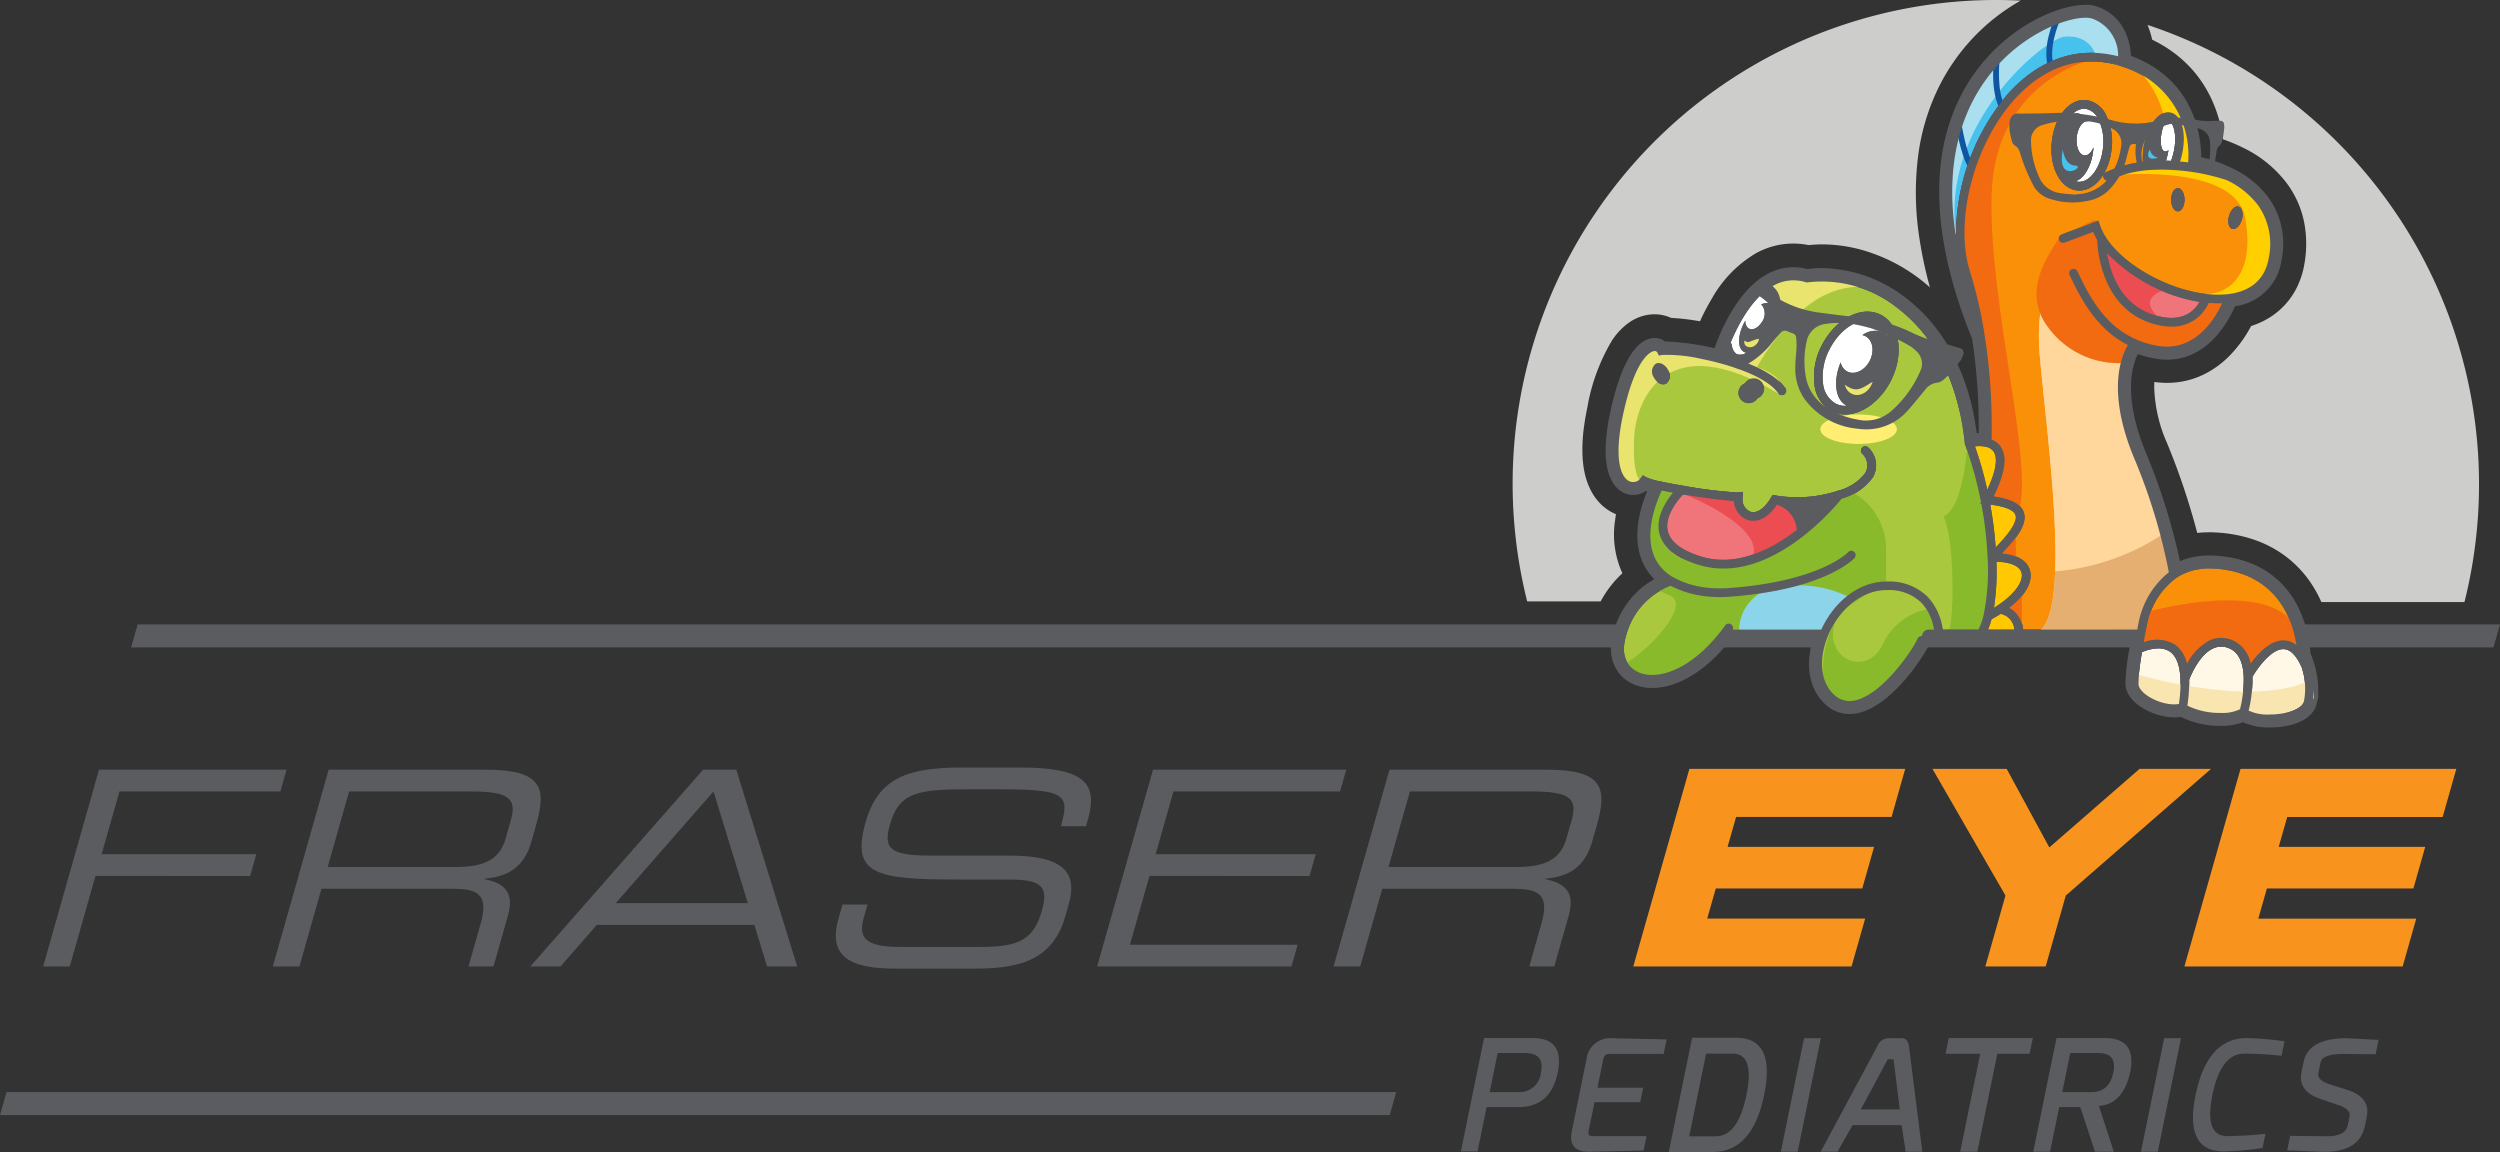 <svg xmlns="http://www.w3.org/2000/svg" xmlns:xlink="http://www.w3.org/1999/xlink" width="347.676" height="160.215" viewBox="0 0 347.676 160.215"><rect x="0" y="0" width="347.676" height="160.215" fill="#333333" stroke="none"/><defs><style>.a{fill:none;}.b{clip-path:url(#a);}.c{fill:#5a5c5f;}.d{fill:#fff;}.e{fill:#fff8e7;}.f{fill:#47c1ed;}.g{fill:#fa9007;}.h{fill:#ef757a;}.i{fill:#ffc800;}.j{fill:#aac83e;}.k{fill:#a9dfee;}.l{fill:#88ba2b;}.m{fill:#ffee72;}.n{fill:#e8e46e;}.o{fill:#eb4d53;}.p{fill:#8bd4ea;}.q{fill:#f26b10;}.r{fill:#ffd69b;}.s{fill:#e4af71;}.t{fill:#ffcf00;}.u{fill:#0f56a2;}.v{fill:#f8e5b0;}.w{fill:#cdcdcc;}.x{fill:#f8941e;}</style><clipPath id="a"><rect class="a" width="347.676" height="160.215"/></clipPath></defs><g class="b"><path class="c" d="M203.167,160.13l3.222-15.768h6.759q4.461,0,3.482,4.8t-5.445,4.8h-4.442l-1.259,6.162Zm7.976-8.245a2.987,2.987,0,0,0,3.152-2.741q.552-2.7-2.211-2.7h-3.8l-1.111,5.44Z"/><path class="c" d="M231.363,146.572h-7.607q-.639,0-.795.765l-.8,3.931h6.354l-.413,2.018h-6.354l-.812,3.974q-.153.744.485.744h7.565l-.407,2-7.6.17q-2.976,0-2.38-2.912l2.028-9.923a3.318,3.318,0,0,1,3.58-2.955l7.573.171Z"/><path class="c" d="M232.075,160.215l3.249-15.9h6.1q5.547,0,3.925,7.927-1.627,7.968-7.174,7.969Zm6.547-2.189q3.081,0,4.258-5.759,1.173-5.739-1.908-5.738h-3.7l-2.35,11.5Z"/><path class="c" d="M253.224,144.383,250,160.173h-2.338l3.228-15.79Z"/><path class="c" d="M265.021,160.172l-.56-3.7h-6.82l-2.1,3.7h-2.336l7.893-14.705a1.676,1.676,0,0,1,1.477-1.085h1.869c.6,0,.939.363,1.033,1.085l1.859,14.705Zm-.814-5.887-.871-6.97h-.808l-3.74,6.97Z"/><path class="c" d="M282.7,144.362l-.447,2.189h-4.483l-2.785,13.622h-2.38l2.785-13.622h-4.824l.447-2.189Z"/><path class="c" d="M289.307,153.968h-2.933l-1.269,6.205h-2.338L286,144.362h6.78q4.439.021,3.461,4.8-1.036,4.441-4.347,4.633l2.075,6.376h-2.615Zm1.552-2.083q2.485,0,3.046-2.741.552-2.7-2.084-2.7h-3.91l-1.111,5.44Z"/><path class="c" d="M303.311,144.383l-3.228,15.79h-2.338l3.228-15.79Z"/><path class="c" d="M314.649,159.662a44.848,44.848,0,0,1-5.384.468q-5.528,0-3.919-7.863,1.615-7.906,7.141-7.9a43.979,43.979,0,0,1,5.222.445l-.413,2.02a49.669,49.669,0,0,0-5.19-.3q-3.25,0-4.422,5.738T309.761,158q2.771-.042,5.293-.319Z"/><path class="c" d="M330.788,144.616l-.41,2-4.5-.042q-2.911,0-3.153,1.168l-.325,1.594q-.09.977,1.755,1.508l1.914.617q3.641,1,3.09,3.8l-.259,1.275q-.727,3.654-5.637,3.655l-5.184-.212.413-2.019,5.087.064q2.571,0,2.918-1.488l.259-1.275q.213-1.041-1.785-1.658l-2.187-.744q-3.1-1.02-2.768-3.5l.329-1.616q.69-3.357,5.96-3.358Z"/><path class="c" d="M75.434,151.875H.907L0,155.07H193.272l.907-3.2Z"/><path class="c" d="M74.434,86.833H19.142l-.907,3.2H346.769l.907-3.2Z"/><path class="c" d="M315.66,101.167a8.654,8.654,0,0,1-3.734-.727,8.048,8.048,0,0,1-3.065.506,12.046,12.046,0,0,1-5.58-1.255,5.843,5.843,0,0,1-.917.071c-2.93,0-6.6-2-6.766-4.5-.007-.1-.01-.223-.01-.347a32.322,32.322,0,0,1,.567-4.815c.042-.25.085-.5.128-.738H268.375c-.01.032-.022.138-.035.168-.593,1.435-5.083,8.556-9.925,9.635a5.731,5.731,0,0,1-1.207.135,4.88,4.88,0,0,1-3.364-1.358c-2.123-1.944-2.79-5.108-1.847-8.58H240.363c-3.265,4.017-7.1,6.314-10.567,6.314a6.509,6.509,0,0,1-2.683-.543,5.679,5.679,0,0,1-.591-.313c-.041-.025-.082-.05-.121-.076a4.949,4.949,0,0,1-.532-.386l-.017-.015a4.712,4.712,0,0,1-.457-.444l-.064-.069a5.025,5.025,0,0,1-.408-.53l-.016-.025a5.038,5.038,0,0,1-.317-.563l-.026-.052a5.491,5.491,0,0,1-.248-.628L224.3,92a6,6,0,0,1-.266-1.887c0-.036.006-.162.006-.162.005-.129.009-.219.016-.312,0-.061.013-.123.02-.186l.011-.088H210.576a1.2,1.2,0,1,1,0-2.408h14.117a11.868,11.868,0,0,1,5.369-6.415,7.619,7.619,0,0,1-1.444-1.977c-1.829-3.6-.492-7.982.443-10.229l-.163-.05a3.137,3.137,0,0,1-1.775.549,3.043,3.043,0,0,1-1.278-.278c-.041-.018-.085-.04-.131-.064s-.1-.054-.142-.079c-.063-.037-.1-.063-.144-.09-.067-.045-.109-.074-.151-.106-.072-.055-.112-.087-.153-.121l-.033-.028q-.06-.052-.123-.111l-.032-.03c-.04-.039-.08-.08-.12-.122l-.035-.037c-.04-.044-.079-.089-.119-.136l-.036-.044c-.038-.046-.075-.094-.112-.144l-.04-.053c-.035-.049-.07-.1-.1-.152l-.043-.066c-.032-.049-.065-.1-.1-.158l-.045-.077c-.03-.053-.058-.107-.086-.162l-.049-.1c-.022-.045-.043-.091-.064-.137l.528-.293-.547.25-.045-.1-.033-.083a7.081,7.081,0,0,1-.287-.871,9.053,9.053,0,0,1-.207-1.1c-.019-.141-.033-.269-.045-.4l-.006-.065c-.012-.136-.02-.246-.027-.358l-.006-.116c-.006-.128-.011-.229-.013-.332,0,0-.006-.373-.006-.471l0-.215c0-.092,0-.186.007-.281l.009-.241.015-.283.017-.264.024-.288.025-.283c.01-.1.067-.6.067-.6l.085-.626.1-.654c.017-.1.123-.683.123-.683.045-.233.092-.47.144-.714,1.752-8.277,4.181-10.252,5.91-10.451a2.584,2.584,0,0,1,.289-.016,2.253,2.253,0,0,1,1.434.492c.1,0,.2-.005.306-.005a38.49,38.49,0,0,1,6.588.932c.833-2.363,3.194-8.035,7.308-10.294a7.544,7.544,0,0,1,3.656-.964,7.856,7.856,0,0,1,1.979.26,14.745,14.745,0,0,1,2.075-.145,19.624,19.624,0,0,1,11.613,4.166c.186.143.376.295.568.452l.1.081c.183.152.367.311.553.475l.116.1c.188.169.377.344.566.527l.079.077q.282.274.562.567l.056.058c.194.2.388.419.582.639l.1.111c.193.223.384.451.574.688l.07.087c.214.269.412.526.608.794s.407.572.607.87l.032.049c.194.292.386.6.575.909l.047.079c.192.321.381.65.565.991a31.513,31.513,0,0,1,3.218,9.558l.033.188c.041.238.078.481.116.725l.048.317c.021.148.042.3.062.446l.278-.009a80.67,80.67,0,0,0-.926-13.124C265.648,25.9,270.8,13.963,276.646,7.681c4.481-4.816,10.1-7.009,13.429-7.009a4.669,4.669,0,0,1,1.435.193c4.087,1.331,4.757,5.212,4.848,6.91.133.049.264.1.394.151l.2.081q.336.136.657.284l.091.04c.235.109.463.223.686.34l.185.1q.269.145.525.3l.141.082q.3.185.586.375l.177.122q.211.147.415.3l.168.127q.254.2.491.4l.172.15c.111.1.218.193.322.291,0,0,.136.126.183.173.137.132.272.267.4.4l.171.186c.081.089.161.178.239.269.063.071.124.143.185.216.08.1.156.192.232.289.088.113.175.226.259.341.056.076.113.154.168.232s.12.173.178.26l.134.2q.152.236.289.469l.1.176c.056.1.109.2.162.294l.084.16c.1.2.2.4.3.6l.035.075c.047.1.094.211.141.319l.05.118c.14.335.269.676.383,1.015l.029.087c.109.328.208.664.3,1l.021.079a17.269,17.269,0,0,1,.36,1.842l.006.046c.023.168.044.339.061.5.037.351.062.674.076.987l0,.042c.005.117.009.236.012.349,0,0,0,.176,0,.219a20.144,20.144,0,0,1,4.4,1.58,13.485,13.485,0,0,1,4.944,4.012,11.068,11.068,0,0,1,1.842,8.627,7.51,7.51,0,0,1-6.492,6.506c-.9,2.1-3.762,7.433-9.442,7.433a9.742,9.742,0,0,1-1.574-.133,14.651,14.651,0,0,1-2.491-.644c-.8,1.589-2.089,5.854,1.062,13.573a85.81,85.81,0,0,1,4.789,15.218c.06-.025.122-.05.185-.074.2-.079.4-.151.611-.218,0,0,.124-.042.162-.053.255-.077.533-.146.825-.207l.163-.031c.264-.051.543-.092.826-.124.011,0,.073-.01.073-.01l.036,0c.216-.022.448-.038.686-.047l.146-.008c.13,0,.258-.005.388-.005.157,0,.317,0,.479.009,6.524.265,11.07,3.7,12.848,9.7h24.636a1.2,1.2,0,0,1,0,2.408H321.14c.078.491.14.994.185,1.506a13.518,13.518,0,0,1,.5,1.414,12.275,12.275,0,0,1,.56,4.163,1.82,1.82,0,0,1-.121,1c-.025.145-.051.289-.087.432-.606,2.42-3.765,3.282-6.52,3.282"/><path class="d" d="M291.881,16.692a7.123,7.123,0,0,1,.6,3.789c-.265,2.741-1.826,4.952-3.46,4.8a1.542,1.542,0,0,1-.385-.085c1.212-.353,2.268-2.163,2.484-4.426.008-.089.012-.177.021-.265-.293.706-.771,1.16-1.261,1.111-.722-.068-1.2-1.187-1.075-2.5s.81-2.324,1.533-2.255a.737.737,0,0,1,.1.02,2,2,0,0,0-1.461-1.092,1.613,1.613,0,0,0-.794.136,2.366,2.366,0,0,1,1.653-.814,1.059,1.059,0,0,1,.161.008,2.521,2.521,0,0,1,1.886,1.577"/><path class="d" d="M301.6,16.829c.61.12,1.2,1.786.738,4.122a8.486,8.486,0,0,1-.409,1.425c-.233-.012-.469-.02-.71-.025a10.429,10.429,0,0,0,.277-1.083c.028-.137.048-.269.068-.4a.586.586,0,0,1-.5.2c-.509-.1-.714-1.268-.449-2.605a5.452,5.452,0,0,1,.441-1.356.878.878,0,0,0-.072-.056.811.811,0,0,1,.618-.229"/><path class="e" d="M320.107,92.827a9.212,9.212,0,0,1,.321,4.623c-.329,1.313-2.7,1.911-4.768,1.911a6.18,6.18,0,0,1-2.938-.542,18.056,18.056,0,0,0,.518-4.692c.71-1.228,2.649-3.949,4.379-3.857.919.041,1.75.9,2.484,2.545l0,.008Z"/><path class="e" d="M312.036,94.107a17.123,17.123,0,0,1-.514,4.519,5.507,5.507,0,0,1-2.661.514,10.236,10.236,0,0,1-4.659-1.008,20.4,20.4,0,0,0,.241-3.6v0c.168-.445,1.356-3.451,3.335-4.358a2.673,2.673,0,0,1,2.179-.036c1.457.57,1.971,2.147,2.071,3.8,0,.057.008.113.008.169"/><path class="e" d="M303.235,94.384a19.051,19.051,0,0,1-.213,3.516,3.8,3.8,0,0,1-.658.056c-2.187,0-4.88-1.525-4.965-2.809a8.837,8.837,0,0,1,.053-1.353c.088-.9.252-2.015.433-3.1a6.243,6.243,0,0,1,2.107-.522,2.869,2.869,0,0,1,1.814.473c.867.623,1.345,1.891,1.429,3.737"/><path class="f" d="M294.566,7.835c-.157-.044-.317-.084-.482-.124-6.839-1.517-11.779,1.99-14.717,5.2a30.485,30.485,0,0,0-7.345,20.075c-1.934-12.124,1.811-19.63,5.948-24.076,4.881-5.246,11.138-6.932,12.98-6.33a5.452,5.452,0,0,1,3.616,5.254"/><path class="c" d="M346.23,87.562a.6.6,0,0,1,0,1.2H320.42a19.748,19.748,0,0,1,.313,2.256,12.678,12.678,0,0,1,.518,1.436,10.346,10.346,0,0,1,.345,5.282c-.522,2.083-3.408,2.825-5.936,2.825a7.091,7.091,0,0,1-3.693-.806,7.19,7.19,0,0,1-3.106.586,10.913,10.913,0,0,1-5.45-1.289,5.066,5.066,0,0,1-1.048.105c-2.657,0-6.024-1.814-6.164-3.933a10.223,10.223,0,0,1,.064-1.554l1.188.121a8.937,8.937,0,0,0-.052,1.352c.084,1.285,2.777,2.81,4.964,2.81a3.817,3.817,0,0,0,.659-.056,19.13,19.13,0,0,0,.212-3.516c-.084-1.846-.562-3.115-1.429-3.737a2.867,2.867,0,0,0-1.814-.473l-.032-1.192a3.988,3.988,0,0,1,2.549.686,4.49,4.49,0,0,1,1.641,2.649,7.622,7.622,0,0,1,3.123-3.239,3.854,3.854,0,0,1,3.122-.064,4.357,4.357,0,0,1,2.6,3.283c1.011-1.4,2.749-3.315,4.676-3.231a2.91,2.91,0,0,1,1.693.65c-1.023-6.53-5.217-10.387-11.687-10.647-.152-.009-.3-.013-.449-.013-.362,0-.707.021-1.04.053l-.124-1.192a11.1,11.1,0,0,1,1.661-.053c6.438.261,10.821,3.745,12.418,9.7Zm-25.8,9.889a9.212,9.212,0,0,0-.321-4.623v0l0-.008c-.735-1.65-1.565-2.505-2.485-2.545-1.729-.092-3.668,2.629-4.378,3.857a18.056,18.056,0,0,1-.518,4.692,6.193,6.193,0,0,0,2.938.541c2.067,0,4.439-.6,4.768-1.91m-8.906,1.176a17.123,17.123,0,0,0,.514-4.519c0-.056,0-.113-.008-.169-.1-1.657-.614-3.235-2.071-3.8a2.676,2.676,0,0,0-2.18.036c-1.978.907-3.166,3.913-3.335,4.358v0a20.306,20.306,0,0,1-.241,3.6,10.244,10.244,0,0,0,4.66,1.008,5.507,5.507,0,0,0,2.661-.514"/><path class="g" d="M319.365,89.717a2.915,2.915,0,0,0-1.694-.65c-1.926-.084-3.664,1.826-4.675,3.231a4.357,4.357,0,0,0-2.6-3.283,3.853,3.853,0,0,0-3.122.064,7.616,7.616,0,0,0-3.123,3.239,4.49,4.49,0,0,0-1.641-2.649,3.982,3.982,0,0,0-2.549-.686,6.77,6.77,0,0,0-1.834.341c.277-1.521.53-2.725.538-2.762a10.4,10.4,0,0,1,3.961-6.184,7.85,7.85,0,0,1,3.564-1.269c.333-.032.678-.052,1.039-.052.149,0,.3,0,.45.012,6.47.261,10.664,4.118,11.687,10.648"/><path class="c" d="M314.99,27.809a10.491,10.491,0,0,1,1.733,8.175,6.966,6.966,0,0,1-6.325,6.065c-.614,1.525-3.335,7.368-9.014,7.368a9.1,9.1,0,0,1-1.476-.124,13.66,13.66,0,0,1-2.862-.8c-.75,1.212-2.822,5.732.778,14.549a82.678,82.678,0,0,1,4.9,15.861l-1.178.217A81.991,81.991,0,0,0,296.708,63.5c-3.688-9.039-1.75-13.875-.774-15.5-4.526-2.3-6.651-6.715-8.034-9.588l-.073-.149a.6.6,0,1,1,1.083-.522l.072.149c1.449,3.01,3.517,7.3,8.06,9.311a12.542,12.542,0,0,0,3.066.911c5.233.879,8-3.9,8.926-5.924a16.374,16.374,0,0,1-1.871-.048,5.507,5.507,0,0,1-5.16,3.3,8.843,8.843,0,0,1-2.425-.365c-7.308-2.007-7.87-10.351-7.915-11.691a8.745,8.745,0,0,1-.569-1.12l-3.949,1.489a.6.6,0,0,1-.426-1.124l5.105-1.93.2.6a7.639,7.639,0,0,0,.738,1.573.022.022,0,0,1,.012.02c2.388,3.865,8.553,7.361,14.008,8,.047.008.1.012.148.02h.012a14.211,14.211,0,0,0,2.5.048c.14-.012.285-.024.429-.044a.078.078,0,0,1,.032,0c2.336-.281,5.038-1.433,5.635-5.109a9.339,9.339,0,0,0-1.513-7.265,11.81,11.81,0,0,0-4.325-3.471l-.009,0a29.017,29.017,0,0,0-10.941-1.4,15.671,15.671,0,0,0-5.369,1.4.6.6,0,0,1-.258.056.6.6,0,0,1-.261-1.144,16.483,16.483,0,0,1,5.154-1.453,9.217,9.217,0,0,1,.164-2.384c.563-2.853,2.136-4.784,3.656-4.487s2.248,2.681,1.687,5.539a9.384,9.384,0,0,1-.342,1.28c.39.032.767.072,1.132.125a13.99,13.99,0,0,0-.273-3.725l1.136-.2a16.093,16.093,0,0,1,.349,3.689,19.526,19.526,0,0,1,4.74,1.633,13.007,13.007,0,0,1,4.728,3.829M302.339,20.95c.462-2.336-.128-4-.737-4.122a.81.81,0,0,0-.619.229.879.879,0,0,1,.072.056,5.459,5.459,0,0,0-.442,1.357c-.265,1.336-.06,2.5.45,2.605a.589.589,0,0,0,.5-.2c-.019.128-.04.261-.069.4a9.744,9.744,0,0,1-.277,1.084q.361.006.711.024a8.462,8.462,0,0,0,.409-1.425M299.9,43.9c3.776,1.064,5.4-.839,6-1.922a23.113,23.113,0,0,1-12.864-6.759c.429,2.7,1.894,7.32,6.86,8.681"/><path class="g" d="M314.023,28.528a9.336,9.336,0,0,1,1.513,7.264c-.6,3.676-3.3,4.828-5.635,5.109a.078.078,0,0,0-.032,0c-.144.02-.289.032-.429.044a14.222,14.222,0,0,1-2.5-.048h-.012c-.052-.008-.1-.012-.148-.02-5.454-.638-11.619-4.134-14.007-8a.022.022,0,0,0-.012-.02,7.645,7.645,0,0,1-.739-1.573l-.2-.6-5.105,1.93a.6.6,0,0,0,.425,1.124l3.949-1.489a8.818,8.818,0,0,0,.57,1.12c.044,1.34.606,9.684,7.915,11.691a8.837,8.837,0,0,0,2.424.365,5.506,5.506,0,0,0,5.161-3.3,16.356,16.356,0,0,0,1.87.048c-.923,2.023-3.692,6.8-8.925,5.924a12.55,12.55,0,0,1-3.067-.911c-4.543-2.007-6.61-6.3-8.059-9.311l-.072-.149a.6.6,0,0,0-1.084.522l.073.149c1.384,2.873,3.507,7.288,8.035,9.588-.976,1.629-2.914,6.465.774,15.5a81.861,81.861,0,0,1,4.836,15.624c.032.169.061.329.085.474a11.881,11.881,0,0,0-4.15,6.738c-.012.068-.113.534-.245,1.228H281.354a3.864,3.864,0,0,0-1.919-3.034c2.2-1.706,3.271-3.556,2.874-5.137-.345-1.369-1.742-2.228-3.889-2.428,2.023-2.115,3.6-4.122,3-5.76-.389-1.079-1.605-1.761-3.781-2.111-.124-.024-.249-.044-.377-.06,1.67-3.375,1.959-5.683.879-7.051a2.779,2.779,0,0,0-1.168-.851,82.861,82.861,0,0,0-.935-14.312c-.008-.048-.016-.1-.024-.153a61.692,61.692,0,0,0-2.055-8.95c-2.215-7.019.606-17.783,6.293-23.992,2.725-2.974,7.292-6.229,13.557-4.84.41.1.8.208,1.176.329,6.265,1.97,8.372,6.389,9.051,9.652a13.99,13.99,0,0,1,.273,3.725c-.366-.053-.743-.093-1.132-.125a9.235,9.235,0,0,0,.341-1.28c.562-2.858-.165-5.238-1.686-5.539s-3.094,1.634-3.656,4.487a9.217,9.217,0,0,0-.164,2.384,16.483,16.483,0,0,0-5.154,1.453.6.6,0,0,0,.518,1.088,15.676,15.676,0,0,1,5.37-1.4,29.021,29.021,0,0,1,10.941,1.4l.008,0a11.808,11.808,0,0,1,4.326,3.472m-2.251,2.01c.244-.859.044-1.665-.446-1.806s-1.083.446-1.328,1.3-.04,1.665.449,1.806,1.084-.446,1.325-1.3M303.8,27.777c0-.891-.413-1.613-.923-1.613s-.923.722-.923,1.613.413,1.613.923,1.613.923-.722.923-1.613M293.675,20.6a8.318,8.318,0,0,0-.718-4.447,3.669,3.669,0,0,0-2.846-2.235c-2.344-.225-4.435,2.384-4.768,5.883-.341,3.524,1.224,6.458,3.564,6.683.092.008.185.012.277.012,2.239,0,4.17-2.533,4.491-5.9"/><path class="c" d="M311.326,28.732c.49.141.69.948.445,1.807s-.834,1.437-1.324,1.3-.69-.947-.449-1.806.838-1.436,1.328-1.3"/><path class="c" d="M306.064,77.917l.125,1.192a7.838,7.838,0,0,0-3.564,1.268,10.4,10.4,0,0,0-3.962,6.186c-.008.035-.261,1.239-.537,2.76a6.793,6.793,0,0,1,1.834-.341l.032,1.192a6.27,6.27,0,0,0-2.107.521c-.181,1.084-.345,2.2-.434,3.1l-1.188-.12c.1-1.024.285-2.284.486-3.468.084-.5.173-.991.257-1.441h-27.93a8.007,8.007,0,0,0-.112-1.2,6.976,6.976,0,0,0-1.726-3.7,6.455,6.455,0,0,0-4.856-1.782c-3.5,0-6.293,2.608-7.762,5.486a11.259,11.259,0,0,0-.49,1.088c-.016.04-.028.076-.044.116-1.2,3.195-.835,6.193.979,7.85a3.113,3.113,0,0,0,2.958.791c3.817-.847,8.055-7.12,8.653-8.569l.036-.072a.608.608,0,0,1,.751-.257.6.6,0,0,1,.325.787c-.554,1.34-4.965,8.276-9.5,9.287a5.087,5.087,0,0,1-1.075.12,4.277,4.277,0,0,1-2.958-1.2c-2.1-1.918-2.629-5.225-1.441-8.737H240.075c-3.564,4.483-7.34,6.313-10.278,6.313a5.919,5.919,0,0,1-2.436-.489,4.536,4.536,0,0,1-2.71-4.062l1.2-.04a3.35,3.35,0,0,0,2.007,3c2.4,1.079,6.606-.032,10.66-4.724q.487-.565.975-1.2c.145-.189.289-.385.434-.586a.6.6,0,0,1,1.039.586h12.325c1.554-3.427,4.861-6.69,9.095-6.69a7.6,7.6,0,0,1,5.727,2.155,8.277,8.277,0,0,1,2.075,4.535h4.945a7.944,7.944,0,0,0,.73-2,30.489,30.489,0,0,0,.554-8.155c-.06-1.421-.193-2.926-.4-4.483l1.18-.157c.157,1.152.273,2.28.35,3.376,1.388-1.445,3.138-3.456,2.749-4.523-.161-.446-.8-1.008-2.834-1.341l.185-1.184c2.175.349,3.391,1.032,3.781,2.111.594,1.638-.98,3.644-3,5.759,2.147.2,3.543,1.06,3.889,2.429.4,1.581-.675,3.431-2.874,5.137a3.858,3.858,0,0,1,1.918,3.034h15.882c.132-.693.232-1.16.244-1.228a11.891,11.891,0,0,1,4.15-6.739c-.024-.144-.052-.305-.084-.473l1.18-.217a9.1,9.1,0,0,1,3.339-.987m-28.3,6.321c2.653-1.75,3.637-3.52,3.376-4.555-.237-.944-1.533-1.517-3.5-1.558a33.483,33.483,0,0,1-.345,6.414c.148-.092.293-.185.429-.273a.08.08,0,0,1,.036-.028m-1.3,3.323h3.664a2.379,2.379,0,0,0-1.9-2.191c-.4.257-.823.5-1.272.75a10.2,10.2,0,0,1-.494,1.441"/><path class="c" d="M305.173,18.658l-1.135.2c-.679-3.263-2.786-7.682-9.051-9.652-.377-.121-.766-.229-1.176-.329-6.265-1.389-10.832,1.866-13.557,4.84-5.687,6.209-8.508,16.973-6.293,23.992a61.662,61.662,0,0,1,2.055,8.95c.008.052.016.1.024.153a82.861,82.861,0,0,1,.935,14.312,2.785,2.785,0,0,1,1.168.85c1.08,1.369.791,3.677-.879,7.052.128.016.253.036.377.06l-.184,1.184c-.209-.032-.434-.064-.675-.092.161.867.3,1.73.41,2.581l-1.18.156c-.125-.935-.277-1.89-.462-2.857l-.176-.017.128-.24a51.694,51.694,0,0,0-2.2-7.951.676.676,0,0,1-.032-.1.5.5,0,0,1-.016-.077l0-.012a37.971,37.971,0,0,0-.739-4.551l1.168-.269a36.574,36.574,0,0,1,.7,4.05,6.465,6.465,0,0,1,1.393-.036,81.211,81.211,0,0,0-.931-13.911c-8.529-20.958-3.492-32.7,2.243-38.862,5.37-5.771,12.021-7.381,14.236-6.654,4.054,1.32,4.439,5.366,4.447,6.766a13.61,13.61,0,0,1,9.4,10.455M294.084,7.71c.165.04.325.08.482.124a5.45,5.45,0,0,0-3.616-5.253c-1.842-.6-8.1,1.083-12.98,6.329-4.137,4.447-7.882,11.952-5.948,24.076a30.485,30.485,0,0,1,7.345-20.075c2.938-3.211,7.878-6.718,14.717-5.2M276.369,68.116c1.642-3.472,1.248-4.856.831-5.386a1.773,1.773,0,0,0-.979-.582.017.017,0,0,1-.013,0,4.64,4.64,0,0,0-1.549-.064,51.159,51.159,0,0,1,1.71,6.036"/><path class="c" d="M302.873,26.164c.51,0,.923.722.923,1.613s-.413,1.614-.923,1.614-.923-.723-.923-1.614.413-1.613.923-1.613"/><path class="h" d="M305.9,41.981c-.6,1.084-2.227,2.986-6,1.922-4.965-1.36-6.43-5.976-6.859-8.681A23.113,23.113,0,0,0,305.9,41.981"/><path class="c" d="M292.957,16.15a8.319,8.319,0,0,1,.718,4.447c-.321,3.364-2.252,5.9-4.491,5.9-.092,0-.185,0-.277-.012-2.34-.225-3.9-3.158-3.564-6.682.333-3.5,2.424-6.109,4.768-5.884a3.669,3.669,0,0,1,2.846,2.235m-.478,4.331a7.125,7.125,0,0,0-.6-3.789,2.521,2.521,0,0,0-1.886-1.577,1.059,1.059,0,0,0-.161-.008,2.364,2.364,0,0,0-1.653.815,1.6,1.6,0,0,1,.794-.137,2,2,0,0,1,1.461,1.092.737.737,0,0,0-.1-.02c-.723-.068-1.409.943-1.533,2.255s.353,2.437,1.075,2.505c.49.048.968-.406,1.261-1.112-.009.088-.013.177-.021.265-.216,2.264-1.272,4.074-2.484,4.427a1.586,1.586,0,0,0,.385.084c1.634.153,3.195-2.059,3.46-4.8"/><path class="i" d="M281.141,79.683c.261,1.035-.722,2.805-3.375,4.555a.074.074,0,0,0-.036.028c-.137.089-.281.181-.43.273a33.393,33.393,0,0,0,.345-6.413c1.963.04,3.259.614,3.5,1.557"/><path class="i" d="M280.29,71.616c.389,1.068-1.361,3.078-2.749,4.523q-.114-1.644-.349-3.375c-.113-.851-.249-1.714-.41-2.581.241.028.466.06.675.093,2.03.333,2.672.895,2.833,1.34"/><path class="i" d="M280.133,87.561h-3.664a10.2,10.2,0,0,0,.493-1.441c.45-.245.875-.493,1.273-.75a2.379,2.379,0,0,1,1.9,2.191"/><path class="i" d="M277.2,62.73c.417.53.811,1.914-.831,5.386a51.165,51.165,0,0,0-1.71-6.036,4.647,4.647,0,0,1,1.55.064.015.015,0,0,0,.012,0,1.773,1.773,0,0,1,.979.582"/><path class="j" d="M276.413,77.4a30.535,30.535,0,0,1-.554,8.155,7.9,7.9,0,0,1-.731,2h-4.944a8.276,8.276,0,0,0-2.075-4.536,7.6,7.6,0,0,0-5.727-2.155c-4.234,0-7.542,3.263-9.095,6.691H240.962a.6.6,0,0,0-1.039-.586c-.145.2-.289.4-.434.586q-.487.638-.975,1.2c-4.054,4.691-8.256,5.8-10.66,4.723a3.348,3.348,0,0,1-2.007-3,5.394,5.394,0,0,1,.133-1.493c.016-.076.036-.152.056-.228a10.857,10.857,0,0,1,.357-1.2,10.123,10.123,0,0,1,3.3-4.608,9.715,9.715,0,0,1,2.649-1.485,13.741,13.741,0,0,0,4.8,1.441,15.053,15.053,0,0,0,2.015.128c.409,0,.823-.012,1.24-.044,13.313-.947,17.346-5.213,17.511-5.394a.6.6,0,1,0-.887-.81c-.04.04-3.873,4.089-16.708,5a14.872,14.872,0,0,1-3.01-.076,12.324,12.324,0,0,1-4.624-1.437,6.183,6.183,0,0,1-2.452-2.528c-1.758-3.456.213-8.152.871-9.532.486.1,1.011.2,1.561.305-.967,1.164-2.42,3.367-1.9,5.611.461,1.97,2.32,3.463,5.522,4.434a11.568,11.568,0,0,0,3.4.5c4.234,0,8.179-2.223,11.157-4.555a35.1,35.1,0,0,0,5.274-5.149,7.9,7.9,0,0,0,4.342-2.986,3.325,3.325,0,0,0-.594-4.094.6.6,0,0,0-.847-.072.609.609,0,0,0-.072.851,2.2,2.2,0,0,1,.474,2.709,6.915,6.915,0,0,1-3.769,2.468.466.466,0,0,0-.132.044,18.221,18.221,0,0,1-8.392.654l-.069-.012a.931.931,0,0,1-.112-.02l-.417-.08-.217.365c-.907,1.537-1.987,2.276-2.89,1.975a1.863,1.863,0,0,1-1.075-2.007l.064-.747-.747.085A63.708,63.708,0,0,1,234,67.539l-.016,0a.245.245,0,0,1-.053-.009c-1.091-.184-2.131-.381-2.982-.565l-.108-.024h-.012a8.618,8.618,0,0,1-1.89-.562l-.462-.273-.321.425a1.3,1.3,0,0,1-1.561.393,2.646,2.646,0,0,1-1.248-1.874c-.382-1.461-.39-3.793.329-7.192,1.8-8.5,4.1-9,4.354-9.03a.431.431,0,0,1,.466.2l.205.43.461-.1a21.84,21.84,0,0,1,5.635.594c.012,0,.149.028.385.076,1.654.353,8.164,1.882,10.122,4.667a.6.6,0,0,0,.988-.694c-1.108-1.573-3.356-2.765-5.555-3.6a7.446,7.446,0,0,0,3.877-3.881c1.449-2.87,1.377-5.755-.141-6.706.049-.032.1-.057.145-.085a5.738,5.738,0,0,1,4.523-.481l.129.04.136-.02a16.866,16.866,0,0,1,12.562,3.628c3.078,2.356,6.811,6.658,8.545,14.232a37.711,37.711,0,0,1,.738,4.551l0,.012a.515.515,0,0,0,.016.076.679.679,0,0,0,.032.1,51.586,51.586,0,0,1,2.2,7.951l-.129.241.177.016c.184.967.337,1.922.461,2.858.209,1.557.341,3.062.4,4.483M262.976,52.922c1.866-3.705,1.228-7.811-1.425-9.151a4.118,4.118,0,0,0-1.858-.43c-2.372,0-4.925,1.9-6.35,4.72a9.3,9.3,0,0,0-1.011,5.358,4.774,4.774,0,0,0,2.436,3.793,4.105,4.105,0,0,0,1.858.429c2.372,0,4.925-1.9,6.35-4.719m-18.558,2.464a1.431,1.431,0,1,0-1.734-2.083,1.431,1.431,0,1,0,1.734,2.083m-12.707-2.035a1.392,1.392,0,0,0,.269-1.9c-.4-.763-1.168-1.148-1.714-.863a1.4,1.4,0,0,0-.269,1.9c.4.763,1.168,1.152,1.714.863"/><path class="c" d="M273.684,56.851l-1.168.269c-1.734-7.574-5.467-11.876-8.545-14.232a16.866,16.866,0,0,0-12.562-3.628l-.136.02-.129-.04a5.734,5.734,0,0,0-4.523.482c-.048.028-.1.052-.145.084,1.518.951,1.59,3.837.141,6.706a7.443,7.443,0,0,1-3.877,3.881c2.2.839,4.447,2.031,5.555,3.6a.6.6,0,0,1-.494.947.612.612,0,0,1-.494-.252c-1.958-2.786-8.468-4.315-10.122-4.668-.236-.048-.373-.076-.385-.076a21.84,21.84,0,0,0-5.635-.594l-.461.1-.205-.429a.43.43,0,0,0-.466-.2c-.256.028-2.556.534-4.354,9.03-.719,3.4-.711,5.731-.329,7.192l-1.164.253c-.4-1.561-.47-3.973.317-7.694,1.766-8.344,4.134-9.833,5.39-9.977a1.665,1.665,0,0,1,1.433.494,35.081,35.081,0,0,1,7.513,1.011c.622-1.894,2.946-8.131,7.2-10.467a6.89,6.89,0,0,1,5.31-.618,18.161,18.161,0,0,1,13.357,3.885c3.238,2.48,7.172,7,8.978,14.918m-27.22-14.465a1.777,1.777,0,0,0-.69-1.6.638.638,0,0,0-.092-.04.572.572,0,0,1-.273-.2c-2.268,1.862-3.849,4.977-4.736,7.12a.6.6,0,0,1,.189.361,1.59,1.59,0,0,0,.654,1.2,1.477,1.477,0,0,0,1.344-.184,1.019,1.019,0,0,1-.554-.285c-.742-.727-.537-2.533.422-4.178a1.3,1.3,0,0,0,.321.979c.482.474,1.332.173,1.9-.67a2.02,2.02,0,0,0,.153-2.38.794.794,0,0,0-.193-.141,1.418,1.418,0,0,1,1.557.012m-6.393,7.04a.258.258,0,0,1-.036-.064c0,.016-.008.032-.012.044a.245.245,0,0,1,.048.02"/><path class="c" d="M261.551,43.771c2.653,1.34,3.291,5.446,1.424,9.15-1.424,2.822-3.977,4.72-6.349,4.72a4.105,4.105,0,0,1-1.858-.429,4.774,4.774,0,0,1-2.436-3.793,9.3,9.3,0,0,1,1.011-5.358c1.425-2.821,3.977-4.72,6.349-4.72a4.119,4.119,0,0,1,1.859.43m.4,2.456a2.164,2.164,0,0,1,.586.433,3.224,3.224,0,0,0-1.533-1.814,2.893,2.893,0,0,0-1.313-.3c-1.93,0-4.049,1.63-5.273,4.058a8.073,8.073,0,0,0-.9,4.652,3.614,3.614,0,0,0,1.786,2.881,2.9,2.9,0,0,0,1.316.3c.072,0,.145,0,.217-.008-.012,0-.02-.008-.032-.012-1.59-.8-1.915-3.415-.831-6.028a1.841,1.841,0,0,0,.935,1.284c1.036.522,2.432-.156,3.119-1.517s.4-2.89-.631-3.411a1.609,1.609,0,0,0-.4-.141,3.015,3.015,0,0,1,2.946-.377"/><path class="d" d="M262.538,46.66a2.16,2.16,0,0,0-.586-.432,3.014,3.014,0,0,0-2.946.376,1.63,1.63,0,0,1,.4.141c1.035.522,1.316,2.051.63,3.412s-2.083,2.039-3.119,1.517a1.843,1.843,0,0,1-.935-1.285c-1.084,2.613-.758,5.226.831,6.029.012,0,.02.012.032.012-.072,0-.145.008-.217.008a2.918,2.918,0,0,1-1.316-.3,3.616,3.616,0,0,1-1.786-2.882,8.07,8.07,0,0,1,.9-4.651c1.224-2.429,3.343-4.058,5.273-4.058a2.877,2.877,0,0,1,1.313.3,3.218,3.218,0,0,1,1.533,1.813"/><path class="c" d="M259.865,62.289a3.325,3.325,0,0,1,.594,4.094,7.9,7.9,0,0,1-4.342,2.986,35.1,35.1,0,0,1-5.274,5.149c-2.978,2.332-6.923,4.555-11.157,4.555a11.568,11.568,0,0,1-3.4-.5c-3.2-.971-5.06-2.464-5.522-4.435-.522-2.243.931-4.446,1.9-5.61-.55-.1-1.075-.2-1.561-.305-.658,1.38-2.629,6.076-.871,9.532a6.183,6.183,0,0,0,2.452,2.528,12.348,12.348,0,0,0,4.624,1.437,14.945,14.945,0,0,0,3.01.076c12.835-.915,16.668-4.964,16.708-5a.6.6,0,1,1,.887.811c-.165.181-4.2,4.447-17.511,5.394-.417.032-.831.044-1.24.044a15.064,15.064,0,0,1-2.015-.128,13.768,13.768,0,0,1-4.8-1.441,9.715,9.715,0,0,0-2.649,1.485,10.125,10.125,0,0,0-3.3,4.607,10.986,10.986,0,0,0-.357,1.2c-.02.077-.04.153-.056.229a5.391,5.391,0,0,0-.132,1.493l-1.2.04a6.4,6.4,0,0,1,.148-1.762H210.576a.6.6,0,1,1,0-1.2h14.549a11.315,11.315,0,0,1,6-6.887,7.025,7.025,0,0,1-1.966-2.38c-1.923-3.788-.081-8.576.738-10.354-.441-.109-.819-.221-1.108-.325a2.52,2.52,0,0,1-2.689.4,3.765,3.765,0,0,1-1.91-2.713l1.164-.253A2.646,2.646,0,0,0,226.6,66.92a1.3,1.3,0,0,0,1.561-.393l.321-.425.462.272a8.505,8.505,0,0,0,1.89.562h.012l.109.024c.85.185,1.89.382,2.982.566a.234.234,0,0,0,.052.008l.016,0a63.57,63.57,0,0,0,7.661.964l.747-.085-.064.747a1.863,1.863,0,0,0,1.075,2.007c.9.3,1.983-.438,2.89-1.975l.217-.365.417.08a.913.913,0,0,0,.113.02l.068.012a18.219,18.219,0,0,0,8.392-.654.466.466,0,0,1,.132-.044,6.911,6.911,0,0,0,3.769-2.469,2.2,2.2,0,0,0-.474-2.709.6.6,0,0,1,.919-.778m-8.889,10.527A35.493,35.493,0,0,0,254,69.942a20.308,20.308,0,0,1-4.371.422,4.879,4.879,0,0,1,1.345,2.452m-1.1.879a3.92,3.92,0,0,0-2.773-3.5c-1.22,1.863-2.477,2.24-3.3,2.24a2.42,2.42,0,0,1-.763-.117,2.952,2.952,0,0,1-1.906-2.628c-1.369-.089-4.331-.458-7.08-.915-.658.69-2.617,2.973-2.119,5.093.357,1.521,1.938,2.717,4.7,3.555,4.856,1.473,9.7-1,13.24-3.724"/><path class="c" d="M254,69.942a35.188,35.188,0,0,1-3.026,2.874,4.871,4.871,0,0,0-1.345-2.452A20.308,20.308,0,0,0,254,69.942"/><path class="h" d="M247.107,70.191a3.92,3.92,0,0,1,2.773,3.5c-3.536,2.721-8.384,5.2-13.24,3.724-2.761-.839-4.343-2.035-4.7-3.556-.5-2.119,1.461-4.4,2.119-5.093,2.75.458,5.711.827,7.08.915a2.953,2.953,0,0,0,1.906,2.629,2.449,2.449,0,0,0,.763.117c.823,0,2.079-.378,3.3-2.24"/><path class="d" d="M245.774,40.789a1.777,1.777,0,0,1,.69,1.6,1.418,1.418,0,0,0-1.557-.012.794.794,0,0,1,.193.141,2.02,2.02,0,0,1-.153,2.38c-.566.843-1.417,1.144-1.9.67a1.3,1.3,0,0,1-.321-.979c-.959,1.645-1.164,3.451-.422,4.178a1.019,1.019,0,0,0,.554.285,1.477,1.477,0,0,1-1.344.184,1.59,1.59,0,0,1-.654-1.2.606.606,0,0,0-.189-.361c.887-2.143,2.468-5.258,4.736-7.12a.578.578,0,0,0,.273.2.638.638,0,0,1,.092.04"/><path class="c" d="M245,53.134a2,2,0,0,1-2.906,2.42A2,2,0,0,1,245,53.134"/><path class="c" d="M231.98,51.449a1.392,1.392,0,0,1-.269,1.9c-.546.289-1.312-.1-1.714-.863a1.4,1.4,0,0,1,.269-1.9c.546-.285,1.317.1,1.714.863"/><path class="k" d="M291.553,8.014S290.994,4.74,287.04,5.1c-2.995.559-17.149,12.141-15.024,27.515C269.789,31.1,270.587,3.7,289.077,2.145c3.964.143,6.651,2.71,5.582,6.966"/><path class="j" d="M269.889,88.84h-1.862l-1.542,1.978S256.1,104,253.625,94.688s3.229-16.439,11.2-14.489,8.642,3.7,8.642,3.7"/><path class="l" d="M233.485,67.856s-6.267,9.742,2.827,10.27a33.44,33.44,0,0,0,4.558,0c6.347-.5,10.583-4.036,15.616-10.01a5.724,5.724,0,0,1,2.264,1.078,9.036,9.036,0,0,1,3.545,7.274v4.67s-7.757,4.143-8.293,6.195-13.741.775-13.741.775l-.154-.194s-9.759,11.148-14.56,4.664c3.679-1.953,9.758-8.459,6.66-9.775s-1.781-1.084-1.781-1.084l1.434-.852a8.6,8.6,0,0,1-3.06-8.945c1.742-3.756,2.362-4.066,2.362-4.066"/><path class="l" d="M268.181,84.7a8.7,8.7,0,0,0-6.389,5c-2.246,4.569-8.442,1.936-6.506-3.485a15.37,15.37,0,0,0-1.776,8c.039.158.073.315.115.475.521,1.964,1.4,2.925,2.452,3.222a5.989,5.989,0,0,0,3.41-.7h0c1.069-.787,2.091-1.532,3.052-2.227a36.777,36.777,0,0,0,3.946-4.16l1.541-1.978h1.862l.069-.1Z"/><path class="m" d="M263.8,59.691c0,1.133-2.384,2.051-5.326,2.051s-5.326-.918-5.326-2.051,2.385-2.049,5.326-2.049,5.326.918,5.326,2.049"/><path class="n" d="M228.219,66.849s-1.2-.231-.968-5.847,4.589-15.642,20.126-6.232c2.6-4.494-13.347-5.742-16.387-5.85-.06-1.7-3.236-.5-5.443,6.854s-1.82,13.011,2.672,11.075"/><path class="n" d="M243.921,51.825s3.118-6.151,7.9-9.616c3.4-2.464,7.857-3.286,11.64-.839-3.214-2.711-10.657-3.137-11.64-2.556a28.343,28.343,0,0,0-3.028-.5c-.163.039-2.324.672-2.324.672l-.55.3s1.51.658,1.084,3.175-2.36,7.427-5.421,8.037l1.743,1.14"/><path class="l" d="M273.684,60.872s-.4,9.632-3.393,10.97c1.624,3.144,1.51,15.645.554,16.321,2.475.2,5.267.268,5.267.268s3.086-17.525-2.428-27.559"/><path class="o" d="M249.1,69.942s-1.065-.025-2.623-.109c-.859.906-1.981,1.829-2.982,1.813-1.056-.016-1.293-1.119-1.29-2.13-2.8-.273-5.694-.71-7.085-1.4l-.468.782s12.873,5.2,8.276,9.756c6.506-2.531,7.843-5.341,7.843-5.341Z"/><path class="p" d="M241.859,87.9a6.1,6.1,0,0,1,5.173-6.221,16.162,16.162,0,0,1,10.033,1.315l-4.024,5.042"/><path class="q" d="M298.421,85.153s15.7-4.5,20.367,1.312c1.505,4.056,1.607,3.707,1.607,3.707a5.98,5.98,0,0,0-7.426,3.109c-1.778-3.847-4.566-6.983-9.031,1.25-1.254-5.314-4.26-6.008-7.373-3.2"/><path class="o" d="M301.138,40.328s-4.191.91-.858,3.888c-3.434,0-8.155-3.03-7.763-9.846,1.553,1.465,6.3,5.554,8.621,5.958"/><path class="r" d="M288.18,38.308l-.674-2.625s-4.746,2.979-3.837,13.682,4.7,36.741-.505,38.667c5.554,1.219,14.692.4,14.692.4s.152-6.873,4.8-8.555c-2.27-5.716-3.433-11.889-4.191-13.45s-3.934-10.634-3.08-13.336a23.54,23.54,0,0,0,1.01-4.852s-7.185-6.6-8.212-9.93"/><path class="r" d="M298.462,66.426c-.757-1.561-3.934-10.634-3.08-13.336a23.54,23.54,0,0,0,1.01-4.852s-7.185-6.6-8.212-9.93l-.674-2.625s-4.746,2.978-3.837,13.682c.6,7.119,2.481,21.018,2.141,30.1A31.651,31.651,0,0,0,300.757,74.3c-1.091-3.683-1.785-6.823-2.295-7.873"/><path class="s" d="M285.81,79.463c-.171,4.572-.9,7.924-2.646,8.569,5.554,1.22,14.693.4,14.693.4s.151-6.873,4.8-8.555c-.742-1.869-1.366-3.787-1.9-5.576a31.651,31.651,0,0,1-14.947,5.163"/><path class="s" d="M284.775,45.42a12.139,12.139,0,0,0,10.164,5.071l1.427-1.979c.019-.175.027-.274.027-.274s-7.185-6.6-8.213-9.93l-.673-2.626s-2.964,1.866-3.758,7.934a8.025,8.025,0,0,0,1.026,1.8"/><path class="q" d="M294.909,41.156c-3.361-5.217-2-7.074-2-7.074s.034.035.1.1a34.269,34.269,0,0,1-1.674-3.59c-1.979.8-4.145,2.318-5,2.4-.1.945-5.769,6.814-1.555,12.433a12.139,12.139,0,0,0,10.164,5.071l1.626-2.253s9.682,2.751,12.993-6.48c.141-.025.286-.053.434-.081-.965-.043-1.935-.047-2.882-.128-3.157,3.384-7.4,5.152-12.2-.393"/><path class="t" d="M294.566,24.327s16.281-1.552,17.663,5.959-1.907,11.13-6.63,10.556c8.574,1.336,10.05-2.061,10.237-4.9s.563-10.635-9.792-12.3l-9.159-.492"/><path class="t" d="M296.978,9.347a13.986,13.986,0,0,1,4.011,7.055.544.544,0,0,1,.416-.18c1.242.164,2.316,3.935,1.1,6.278a2.41,2.41,0,0,0,2.668.539s1.147-10.09-8.2-13.692"/><path class="q" d="M290.042,8.579s-12.626,3.195-13.069,18.513,6.18,38.339,3.638,44.287c-.273-1.424-3.659-1.436-3.659-1.436s2.691-6.8-.17-8.2l-.385-1.4s-.71-13.849-2.765-22.561,1.426-28.847,16.41-29.2"/><path class="q" d="M280.325,72.18l.02,5.68-2.477-.4,1.372-2.441"/><path class="q" d="M281.181,82.076v5.956s-.1-3.444-2.075-3.328l-.234-.286"/><path class="u" d="M284.921,9.588c-1.072-2.844.719-6.842.8-7.011l.731.332c-.018.038-1.73,3.865-.776,6.4Z"/><path class="u" d="M278.184,15.3c-1.446-2.578-.91-6.917-.887-7.1l.8.1c0,.042-.524,4.26.791,6.6Z"/><path class="u" d="M273.807,23.377c-1.194-1.805-1.865-6.306-1.893-6.5l.794-.117c.007.045.673,4.515,1.768,6.171Z"/><path class="v" d="M297.109,93.76s16.017,4.837,24.147.845c.971,2.5.358,2.706.358,2.706s-5.88,3.9-9.1,2.05c-2.914.66-8.487-.647-9.05-.658-1.1.458-6.482-1.085-6.9-2.925"/><path class="c" d="M346.23,87.562H320.143c-1.6-5.952-5.98-9.436-12.418-9.7a9.715,9.715,0,0,0-5,1.04,82.839,82.839,0,0,0-4.9-15.861c-3.6-8.818-1.529-13.337-.778-14.549a13.728,13.728,0,0,0,2.861.8,9.132,9.132,0,0,0,1.477.124c5.679,0,8.4-5.843,9.014-7.369a6.967,6.967,0,0,0,6.326-6.064,10.5,10.5,0,0,0-1.734-8.175,13,13,0,0,0-4.728-3.829,19.585,19.585,0,0,0-4.74-1.634c.064-2.3-.349-10.924-9.753-14.143-.008-1.4-.393-5.446-4.446-6.767-2.216-.726-8.866.883-14.236,6.655-5.735,6.164-10.772,17.9-2.244,38.862a80.989,80.989,0,0,1,.931,13.91,6.386,6.386,0,0,0-1.392.037c-1.232-10.476-5.92-16.09-9.677-18.968a18.157,18.157,0,0,0-13.356-3.885,6.889,6.889,0,0,0-5.31.618c-4.254,2.336-6.578,8.573-7.2,10.467a35.081,35.081,0,0,0-7.513-1.011,1.669,1.669,0,0,0-1.433-.494c-1.256.145-3.624,1.634-5.39,9.978-1.686,7.966.554,9.933,1.593,10.406a2.518,2.518,0,0,0,2.689-.4,11.232,11.232,0,0,0,1.108.325c-.819,1.778-2.661,6.566-.739,10.355a7.049,7.049,0,0,0,1.967,2.38,11.307,11.307,0,0,0-6,6.887H210.576a.6.6,0,1,0,0,1.2H224.8c-.574,2.629.4,4.86,2.56,5.823a5.922,5.922,0,0,0,2.436.49c2.938,0,6.715-1.83,10.279-6.313H252.81c-1.188,3.512-.655,6.819,1.44,8.737a4.279,4.279,0,0,0,2.958,1.2,5.1,5.1,0,0,0,1.076-.12c4.539-1.012,8.95-7.947,9.5-9.287a.6.6,0,0,0-.325-.787.608.608,0,0,0-.751.257l-.036.072c-.6,1.449-4.836,7.722-8.653,8.569a3.113,3.113,0,0,1-2.958-.791c-1.814-1.657-2.183-4.655-.979-7.85.016-.04.028-.076.044-.117a11.113,11.113,0,0,1,.49-1.087c1.468-2.878,4.262-5.487,7.762-5.487a6.451,6.451,0,0,1,4.856,1.782,6.981,6.981,0,0,1,1.726,3.7,8,8,0,0,1,.112,1.2h27.93c-.085.449-.173.939-.257,1.441a28.461,28.461,0,0,0-.55,5.021c.14,2.119,3.508,3.933,6.164,3.933a5.066,5.066,0,0,0,1.048-.105,10.913,10.913,0,0,0,5.45,1.289,7.2,7.2,0,0,0,3.107-.586,7.087,7.087,0,0,0,3.692.806c2.528,0,5.414-.742,5.936-2.825a10.346,10.346,0,0,0-.345-5.282,12.8,12.8,0,0,0-.518-1.437,19.761,19.761,0,0,0-.313-2.255h25.81a.6.6,0,0,0,0-1.2m-39-8.5c.148,0,.3,0,.449.012,6.47.261,10.664,4.118,11.687,10.648a2.91,2.91,0,0,0-1.693-.65c-1.927-.084-3.665,1.826-4.676,3.231a4.357,4.357,0,0,0-2.6-3.283,3.854,3.854,0,0,0-3.122.064,7.622,7.622,0,0,0-3.123,3.239,4.485,4.485,0,0,0-1.641-2.649,4.957,4.957,0,0,0-4.383-.345c.277-1.521.53-2.725.538-2.761a10.406,10.406,0,0,1,3.961-6.185,8.079,8.079,0,0,1,4.6-1.321M277.97,8.91c4.88-5.245,11.137-6.931,12.979-6.329a5.452,5.452,0,0,1,3.616,5.254c-.156-.044-.317-.084-.481-.125-6.839-1.517-11.78,1.991-14.718,5.2a30.484,30.484,0,0,0-7.344,20.075c-1.935-12.125,1.81-19.63,5.948-24.077m-1.762,53.235a.015.015,0,0,0,.012,0,1.773,1.773,0,0,1,.979.582c.418.529.811,1.914-.831,5.386a51.354,51.354,0,0,0-1.709-6.036,4.59,4.59,0,0,1,1.549.064m1.557,22.094a.074.074,0,0,0-.036.028c-.137.088-.281.18-.429.273a33.483,33.483,0,0,0,.345-6.414c1.962.04,3.259.614,3.5,1.557.261,1.036-.722,2.806-3.375,4.556m-.225-8.1a53.464,53.464,0,0,0-.758-5.956c2.564.309,3.331.943,3.508,1.432.389,1.068-1.361,3.079-2.75,4.524M245.409,40.548a.572.572,0,0,0,.273.2.638.638,0,0,1,.092.04,1.777,1.777,0,0,1,.69,1.6,1.417,1.417,0,0,0-1.557-.012.809.809,0,0,1,.193.14,2.02,2.02,0,0,1-.153,2.38c-.566.843-1.417,1.144-1.9.67a1.3,1.3,0,0,1-.321-.979c-.959,1.645-1.164,3.451-.422,4.178a1.016,1.016,0,0,0,.554.285,1.481,1.481,0,0,1-1.344.185,1.592,1.592,0,0,1-.654-1.205.608.608,0,0,0-.189-.361c.887-2.143,2.468-5.257,4.736-7.12m-5.374,8.814a.258.258,0,0,0,.036.064.245.245,0,0,0-.048-.02c0-.012.008-.028.012-.044m30.149,38.2a8.284,8.284,0,0,0-2.075-4.535,7.6,7.6,0,0,0-5.727-2.156c-4.235,0-7.542,3.263-9.095,6.691H240.962a.6.6,0,0,0-1.04-.586c-.144.2-.289.4-.433.586q-.487.638-.975,1.2c-4.054,4.692-8.256,5.8-10.66,4.724-1.634-.731-2.336-2.412-1.874-4.495.016-.077.036-.153.056-.229a10.857,10.857,0,0,1,.357-1.2,10.128,10.128,0,0,1,3.3-4.608,9.7,9.7,0,0,1,2.649-1.485,13.741,13.741,0,0,0,4.8,1.441,14.877,14.877,0,0,0,2.015.129c.409,0,.823-.012,1.24-.044,13.313-.948,17.346-5.214,17.511-5.394a.6.6,0,0,0-.041-.851.593.593,0,0,0-.846.04c-.041.04-3.873,4.089-16.708,5a14.87,14.87,0,0,1-3.01-.077,12.324,12.324,0,0,1-4.624-1.437,6.176,6.176,0,0,1-2.452-2.528c-1.758-3.456.213-8.151.871-9.532.485.1,1.011.205,1.561.305-.967,1.164-2.42,3.367-1.9,5.611.461,1.97,2.319,3.464,5.522,4.435a11.6,11.6,0,0,0,3.4.5c4.234,0,8.179-2.223,11.157-4.555a35.1,35.1,0,0,0,5.274-5.149,7.891,7.891,0,0,0,4.342-2.986,3.325,3.325,0,0,0-.594-4.094.6.6,0,1,0-.919.779,2.2,2.2,0,0,1,.474,2.709,6.915,6.915,0,0,1-3.769,2.468.466.466,0,0,0-.132.044,18.237,18.237,0,0,1-8.393.655c-.02,0-.044-.009-.068-.013a.931.931,0,0,1-.112-.02l-.418-.08-.216.365c-.907,1.538-1.987,2.276-2.89,1.975a1.865,1.865,0,0,1-1.076-2.007l.065-.746-.747.084A63.491,63.491,0,0,1,234,67.539c-.005,0-.013,0-.017,0a.234.234,0,0,1-.052-.008c-1.091-.185-2.131-.382-2.982-.566l-.108-.024h-.012a8.6,8.6,0,0,1-1.89-.562l-.462-.273-.321.425a1.3,1.3,0,0,1-1.561.394c-1.252-.574-2.147-3.255-.919-9.067,1.8-8.5,4.1-9,4.354-9.03a.43.43,0,0,1,.466.2l.2.429.462-.1a21.886,21.886,0,0,1,5.635.594c.012,0,.148.028.385.076,1.654.353,8.164,1.882,10.122,4.668a.612.612,0,0,0,.494.253.6.6,0,0,0,.493-.948c-1.107-1.573-3.355-2.765-5.554-3.6a7.45,7.45,0,0,0,3.877-3.881c1.449-2.869,1.376-5.755-.141-6.706.048-.032.1-.056.145-.084a5.734,5.734,0,0,1,4.523-.482l.128.04.137-.02a16.868,16.868,0,0,1,12.562,3.628c3.648,2.794,8.215,8.32,9.283,18.783l0,.012a.515.515,0,0,0,.016.076.653.653,0,0,0,.032.1,51.719,51.719,0,0,1,2.2,7.95l-.129.241.177.016a51.552,51.552,0,0,1,.863,7.341,30.531,30.531,0,0,1-.554,8.155,7.9,7.9,0,0,1-.731,2ZM241.138,69.686a2.954,2.954,0,0,0,1.907,2.629,2.442,2.442,0,0,0,.762.116c.823,0,2.079-.377,3.3-2.239a3.917,3.917,0,0,1,2.774,3.5c-3.536,2.722-8.384,5.2-13.241,3.725-2.761-.839-4.342-2.035-4.7-3.556-.5-2.119,1.461-4.4,2.119-5.093,2.749.457,5.711.827,7.079.915m9.837,3.13a4.871,4.871,0,0,0-1.344-2.452A20.307,20.307,0,0,0,254,69.943a35.541,35.541,0,0,1-3.027,2.873m25.494,14.746a10.245,10.245,0,0,0,.493-1.441q.675-.368,1.273-.75a2.379,2.379,0,0,1,1.9,2.191Zm4.884,0a3.862,3.862,0,0,0-1.918-3.034c2.2-1.706,3.271-3.556,2.873-5.138-.345-1.368-1.742-2.227-3.889-2.428,2.023-2.115,3.6-4.121,3-5.759-.413-1.14-1.746-1.838-4.158-2.171,1.67-3.376,1.959-5.683.879-7.052a2.8,2.8,0,0,0-1.168-.851,82.649,82.649,0,0,0-.935-14.312c-.008-.048-.016-.1-.024-.152a61.4,61.4,0,0,0-2.055-8.95c-2.215-7.02.606-17.784,6.293-23.992,2.726-2.974,7.293-6.229,13.558-4.841.409.1.8.209,1.176.329a12.8,12.8,0,0,1,9.323,13.377c-.365-.052-.742-.092-1.132-.124a9.141,9.141,0,0,0,.341-1.28c.562-2.858-.164-5.238-1.685-5.539s-3.1,1.633-3.657,4.487a9.261,9.261,0,0,0-.164,2.384,16.443,16.443,0,0,0-5.153,1.453.6.6,0,0,0,.261,1.144.593.593,0,0,0,.256-.056,15.654,15.654,0,0,1,5.37-1.4,29,29,0,0,1,10.941,1.4l.008,0a11.808,11.808,0,0,1,4.327,3.471,9.346,9.346,0,0,1,1.513,7.264c-.6,3.677-3.3,4.829-5.635,5.11a.078.078,0,0,0-.032,0c-.145.02-.289.032-.43.044a14.211,14.211,0,0,1-2.5-.048h-.012c-.052-.008-.1-.012-.149-.02-5.454-.639-11.619-4.134-14.007-8a.022.022,0,0,0-.012-.02,7.594,7.594,0,0,1-.738-1.574l-.2-.6-5.105,1.931a.6.6,0,0,0,.426,1.124l3.949-1.489a8.551,8.551,0,0,0,.57,1.119c.044,1.341.606,9.685,7.914,11.692a8.881,8.881,0,0,0,2.424.365,5.51,5.51,0,0,0,5.162-3.3,16.356,16.356,0,0,0,1.87.048c-.923,2.023-3.693,6.8-8.926,5.924a12.542,12.542,0,0,1-3.066-.911c-4.544-2.007-6.61-6.3-8.059-9.312l-.073-.148a.6.6,0,1,0-1.083.522l.072.148c1.385,2.874,3.508,7.289,8.035,9.588-.975,1.63-2.914,6.466.775,15.5a80.078,80.078,0,0,1,4.92,16.1,11.888,11.888,0,0,0-4.15,6.739c-.012.068-.112.534-.245,1.228Zm19.71-66.487c-.51-.1-.714-1.268-.449-2.605a5.41,5.41,0,0,1,.441-1.356.878.878,0,0,0-.072-.056.811.811,0,0,1,.618-.229c.61.12,1.2,1.786.738,4.122a8.486,8.486,0,0,1-.409,1.425c-.233-.012-.47-.021-.71-.025a10.429,10.429,0,0,0,.277-1.083c.028-.137.048-.269.068-.4a.585.585,0,0,1-.5.2m4.84,20.906c-.6,1.084-2.227,2.986-6,1.923-4.964-1.361-6.429-5.976-6.859-8.681A23.106,23.106,0,0,0,305.9,41.981m-8.5,53.166a25.687,25.687,0,0,1,.485-4.451c.687-.3,2.613-.987,3.922-.048.867.622,1.344,1.891,1.428,3.737a19.03,19.03,0,0,1-.212,3.515,3.718,3.718,0,0,1-.659.057c-2.187,0-4.88-1.525-4.964-2.81m6.8,2.986a20.3,20.3,0,0,0,.24-3.6v0c.169-.445,1.357-3.451,3.336-4.358a2.673,2.673,0,0,1,2.179-.037c1.457.57,1.971,2.148,2.071,3.805,0,.056.008.113.008.169a17.123,17.123,0,0,1-.514,4.519,5.507,5.507,0,0,1-2.661.514,10.236,10.236,0,0,1-4.659-1.008m16.226-.682c-.329,1.312-2.7,1.91-4.768,1.91a6.193,6.193,0,0,1-2.938-.541,18.062,18.062,0,0,0,.518-4.692c.71-1.228,2.649-3.949,4.379-3.857.919.04,1.749.895,2.484,2.544l0,.008v0a9.217,9.217,0,0,1,.321,4.624"/><path class="c" d="M310.447,31.839c.49.136,1.084-.445,1.324-1.3s.045-1.666-.445-1.806-1.084.445-1.329,1.3-.04,1.666.45,1.806"/><path class="c" d="M302.873,29.391c.51,0,.923-.722.923-1.613s-.413-1.614-.923-1.614-.923.723-.923,1.614.413,1.613.923,1.613"/><path class="c" d="M288.907,26.481c.092.008.185.012.277.012,2.239,0,4.17-2.532,4.491-5.9a8.314,8.314,0,0,0-.719-4.446,3.666,3.666,0,0,0-2.845-2.236c-2.344-.225-4.435,2.384-4.768,5.884-.341,3.524,1.224,6.457,3.564,6.682m.927-11.374a1.065,1.065,0,0,1,.161.008,2.521,2.521,0,0,1,1.886,1.577,7.125,7.125,0,0,1,.6,3.789c-.265,2.741-1.826,4.953-3.46,4.8a1.576,1.576,0,0,1-.385-.084c1.212-.353,2.268-2.163,2.484-4.427.008-.088.012-.177.02-.265-.293.706-.77,1.16-1.26,1.112-.722-.068-1.2-1.188-1.075-2.505s.81-2.323,1.533-2.255a.737.737,0,0,1,.1.02,2,2,0,0,0-1.461-1.092,1.608,1.608,0,0,0-.8.137,2.368,2.368,0,0,1,1.654-.815"/><path class="c" d="M261.551,43.771a4.119,4.119,0,0,0-1.859-.43c-2.372,0-4.924,1.9-6.349,4.72a9.3,9.3,0,0,0-1.011,5.358,4.772,4.772,0,0,0,2.436,3.793,4.105,4.105,0,0,0,1.858.429c2.372,0,4.925-1.9,6.349-4.72,1.867-3.7,1.229-7.81-1.424-9.15m.4,2.456a3.015,3.015,0,0,0-2.946.377,1.609,1.609,0,0,1,.4.141c1.036.521,1.317,2.051.631,3.411s-2.083,2.039-3.119,1.517a1.841,1.841,0,0,1-.935-1.284c-1.084,2.613-.759,5.225.831,6.028.012,0,.02.012.032.012-.072,0-.145.008-.217.008a2.9,2.9,0,0,1-1.316-.3,3.614,3.614,0,0,1-1.786-2.881,8.073,8.073,0,0,1,.9-4.652c1.224-2.428,3.343-4.058,5.273-4.058a2.893,2.893,0,0,1,1.313.3,3.224,3.224,0,0,1,1.533,1.814,2.164,2.164,0,0,0-.586-.433"/><path class="c" d="M242.684,53.3a1.431,1.431,0,1,0,1.734,2.083,1.431,1.431,0,1,0-1.734-2.083"/><path class="c" d="M230.266,50.586a1.4,1.4,0,0,0-.269,1.9c.4.763,1.168,1.152,1.714.863a1.392,1.392,0,0,0,.269-1.9c-.4-.763-1.168-1.148-1.714-.863"/><path class="n" d="M260.416,53.09a2.174,2.174,0,0,1-.319.729,2.953,2.953,0,0,1-.232.313,2.6,2.6,0,0,1-.319.307,2.031,2.031,0,0,1-.409.271,2.229,2.229,0,0,1-.495.185,1.777,1.777,0,0,1-.549.029,1.415,1.415,0,0,1-.514-.134,1.514,1.514,0,0,1-.4-.253,1.36,1.36,0,0,1-.279-.3,1.088,1.088,0,0,1-.182-.279c-.044-.089-.075-.17-.1-.235a2.144,2.144,0,0,1-.071-.207s.076.038.194.106c.058.035.129.075.2.126a2.006,2.006,0,0,0,.259.139,1.651,1.651,0,0,0,.295.135,1.485,1.485,0,0,0,.318.093c.055.007.108.018.161.029a1.515,1.515,0,0,0,.165,0,1.54,1.54,0,0,0,.334-.034,2.546,2.546,0,0,0,.342-.108c.056-.025.114-.048.172-.069l.167-.085c.115-.05.217-.123.325-.176l.3-.179.645-.4"/><path class="n" d="M244.625,47.122a1.124,1.124,0,0,1-.142.443,1.39,1.39,0,0,1-.743.656,1.1,1.1,0,0,1-.312.067.974.974,0,0,1-.341-.034.807.807,0,0,1-.29-.167.609.609,0,0,1-.161-.226.617.617,0,0,1-.054-.361.749.749,0,0,1,.025-.132l.119.063c.034.02.076.041.113.067s.1.032.137.052.1.01.13.018.075-.017.1-.015c.04-.019.066-.016.114-.037a1.351,1.351,0,0,0,.142-.049c.214-.073.485-.194.723-.253a2.688,2.688,0,0,1,.437-.092"/><path class="f" d="M286.861,20.789s.25,2.221,1.772,2.246-2.671,2.771-1.772-2.246"/><path class="f" d="M300.114,21.912a1.359,1.359,0,0,1-1.123-1.123c-.749,1.3.324,1.472,1.123,1.123"/><path class="w" d="M299.3,5.515c.188.091.382.189.586.3l.028.015.192.1c.21.114.421.233.627.355l.135.079.046.027c.234.142.473.3.71.454l.038.025.176.123c.169.117.34.24.511.367l.172.129.038.029c.208.161.411.325.6.487l.035.031.183.159c.145.127.273.244.394.356l.226.213c.183.178.346.342.5.5l.035.038.176.192c.113.124.207.229.294.329s.156.181.23.271l0,0c.09.108.181.221.288.358s.209.271.318.419c.076.1.143.195.2.284l.006.007c.059.085.138.2.22.322l.019.028.134.2.014.023c.132.207.248.4.355.577l.1.179.017.029c.062.109.126.224.2.363l.016.03.087.165c.126.241.248.487.361.73l.041.089c.066.143.126.282.172.387l.012.027.052.124c.168.4.325.817.464,1.23l.036.105c.129.392.249.8.354,1.2l.026.1a20.165,20.165,0,0,1,.429,2.2l.016.111a22.644,22.644,0,0,1,2.8,1.173,16.654,16.654,0,0,1,6.1,4.991,13.533,13.533,0,0,1,2.336,5.2,15.812,15.812,0,0,1,.087,5.849,11.888,11.888,0,0,1-1.032,3.313,10.324,10.324,0,0,1-1.974,2.781,10.508,10.508,0,0,1-2.776,1.986,11.879,11.879,0,0,1-1.643.666,17.873,17.873,0,0,1-2.859,3.987,13.239,13.239,0,0,1-3.666,2.718,11.6,11.6,0,0,1-5.172,1.2,12.866,12.866,0,0,1-1.757-.124q-.023.3-.027.647a20.522,20.522,0,0,0,1.772,7.822,97,97,0,0,1,4.211,12.521l.03,0,.108-.01c.272-.028.563-.049.866-.061l.128-.007.076,0c.165,0,.322-.007.48-.007.21,0,.417,0,.616.013a19.7,19.7,0,0,1,5.386.944,15.976,15.976,0,0,1,4.627,2.4,15.426,15.426,0,0,1,3.547,3.779,16.993,16.993,0,0,1,1.4,2.566h19.9A67.3,67.3,0,0,0,298.657,3.465a11.946,11.946,0,0,1,.644,2.05"/><path class="w" d="M222.6,83.641a14.933,14.933,0,0,1,2.236-3.129q.382-.411.792-.791a12.919,12.919,0,0,1-1.032-7.256c.039-.324.088-.642.143-.954-.078-.032-.155-.065-.232-.1s-.169-.079-.267-.129l-.043-.023c-.074-.039-.164-.087-.266-.148l-.024-.014c-.1-.06-.176-.108-.257-.161l-.037-.024c-.078-.054-.165-.113-.264-.187l-.04-.031c-.093-.071-.172-.133-.259-.206l-.042-.035-.03-.026c-.079-.069-.153-.135-.225-.2l-.062-.059c-.068-.066-.138-.137-.214-.216l-.032-.034-.039-.042c-.074-.08-.148-.165-.22-.251l-.043-.052-.022-.026c-.066-.08-.129-.162-.2-.251l-.05-.068-.021-.029c-.058-.08-.116-.165-.179-.26l-.049-.074-.017-.027c-.054-.084-.109-.173-.171-.28l-.048-.083-.024-.042c-.054-.1-.1-.186-.139-.26l-.053-.1-.02-.04c-.046-.092-.082-.172-.108-.231l0-.007.013-.039-.038-.014-.044-.1-.049-.115-.035-.087a10.361,10.361,0,0,1-.415-1.26v-.006a12.426,12.426,0,0,1-.282-1.481v0c-.023-.179-.041-.343-.057-.514l-.008-.086c-.015-.176-.025-.31-.033-.447l-.008-.153c-.006-.129-.012-.256-.016-.394v-.04c0-.121-.006-.414-.006-.529v-.029l0-.235c0-.087,0-.2.008-.331l.01-.259,0-.047.015-.283,0-.043.018-.263,0-.046.023-.288,0-.034.028-.306c.011-.107.049-.452.072-.648l.008-.069.085-.627.011-.07.1-.655.005-.033c.019-.111.1-.543.131-.724l.005-.025c.05-.263.1-.525.157-.781a27.109,27.109,0,0,1,3.441-9.383,9.241,9.241,0,0,1,2.392-2.505,6.3,6.3,0,0,1,2.867-1.1h0a5.74,5.74,0,0,1,.655-.037,5.583,5.583,0,0,1,2.312.5,32.27,32.27,0,0,1,4.012.475,29.925,29.925,0,0,1,1.665-3.185,16.891,16.891,0,0,1,6.092-6.266h0a10.732,10.732,0,0,1,5.208-1.362,10.961,10.961,0,0,1,2.145.216,18.31,18.31,0,0,1,1.91-.1,20.943,20.943,0,0,1,7.073,1.28,23.99,23.99,0,0,1,6.5,3.552c.2.15.409.319.65.516l.117.1c.2.166.409.346.621.534a57.353,57.353,0,0,1-1.44-6.665,40.958,40.958,0,0,1-.148-12.042,30.5,30.5,0,0,1,2.873-9.268,28.223,28.223,0,0,1,4.572-6.581A27.854,27.854,0,0,1,281.02.087Q279.3,0,277.565,0a67.261,67.261,0,0,0-65.178,83.641Z"/><path class="c" d="M272.43,48.373c-.787-.209-1.538-.5-2.32-.671a18.548,18.548,0,0,1-4.4-1.532,22.341,22.341,0,0,0-7.435-2.041c-1.882-.228-3.722-.438-5.507-.691a15.075,15.075,0,0,1-6.028-2.248c-.69-.437-1.386-.847-2.093-1.223a8.528,8.528,0,0,1-.586.84,8.839,8.839,0,0,1,1.988,1.5,3.729,3.729,0,0,1,.315.372,2.358,2.358,0,0,1,.053,2.9,12.209,12.209,0,0,1-4.078,4.028,5.885,5.885,0,0,1-2.079.762,5.086,5.086,0,0,0,1.462.911,11.668,11.668,0,0,0,4.649-3.546c.413-.5.849-1,1.291-1.48a.76.76,0,0,1,.891-.195c.255.1.5.221.763.306a.62.62,0,0,1,.471.54,9.77,9.77,0,0,1,.055,1.392c-.037.894-.166,1.8-.165,2.695a7.369,7.369,0,0,0,1.276,4.49,10.3,10.3,0,0,0,7.454,4.145,7.657,7.657,0,0,0,6.978-2.616c.837-.954,1.635-1.943,2.443-2.931a2.407,2.407,0,0,1,1.617-.863,1.578,1.578,0,0,0,.745-.334,10.885,10.885,0,0,0,1.195-1.155c.474-.542.9-1.12,1.34-1.685.124-.283.247-.566.371-.848a.756.756,0,0,0-.663-.821m-5.368,3.211a15.561,15.561,0,0,1-3.937,5.484,5.3,5.3,0,0,1-4.851,1.267,11.236,11.236,0,0,1-4.264-1.661,6.4,6.4,0,0,1-2.928-4.6,12.522,12.522,0,0,1,.171-4.628,3.014,3.014,0,0,1,2.637-2.4,12.075,12.075,0,0,1,4.288.116c.681.122,1.348.316,1.9.447a28.5,28.5,0,0,1,5.606,2.556,5.445,5.445,0,0,1,.763.619,2.363,2.363,0,0,1,.618,2.805"/><path class="c" d="M309.288,17.173c-.088-.239-.222-.369-.45-.363-.368.009-.746-.036-1.115,0a7.459,7.459,0,0,1-2.036-.1h0c-.1-.019-.209-.041-.314-.065a8.275,8.275,0,0,0-1.137-.175c0-.027-.007-.053-.01-.079a10.6,10.6,0,0,0-1.961.032c-.861.159-1.735.327-2.627.483q-.456.079-.919.155a12.085,12.085,0,0,1-5.107-.368,27.425,27.425,0,0,0-5.822-.975c-1.382-.068-2.8.042-4.243.062-1.049.014-2.117.018-3.2.021-1.72.5-.473,4.054-.454,4.11a2.039,2.039,0,0,0,.446.42,1.453,1.453,0,0,1,.545.8c.244.762.482,1.528.785,2.268.335.818.725,1.613,1.115,2.405a3.91,3.91,0,0,0,2.472,1.9,9.9,9.9,0,0,0,4.964.244,5.518,5.518,0,0,0,2.977-1.434,9.321,9.321,0,0,0,2.546-4.595c.124-.509.268-1.009.417-1.5a.528.528,0,0,1,.571-.389c.109,0,.218.011.327.018a6.827,6.827,0,0,0,.266,3.129l.8-.016a4.352,4.352,0,0,1,.827-4.55,4.609,4.609,0,0,1,1.446-.879h0a6.926,6.926,0,0,1,2.145-.593c.142-.019.283-.031.422-.04.02.1.042.2.067.292a11.7,11.7,0,0,1,2.835.5,2.972,2.972,0,0,1,.506.236,1.9,1.9,0,0,1,.961,1.58,11.76,11.76,0,0,1-.411,4.2c-.011.039-.022.077-.034.115l.8.185a5.96,5.96,0,0,0,.225-.9c.132-.762.238-1.527.347-2.285a1.209,1.209,0,0,1,.473-.843.721.721,0,0,0,.228-.344,6.7,6.7,0,0,0,.22-.9c.068-.4.105-.809.156-1.212q-.022-.276-.043-.552m-14.3,3.063a9.541,9.541,0,0,1-1.675,4.449,5.763,5.763,0,0,1-4.583,2.326l-.012.066c-.762-.074-1.545-.1-2.313-.234a3.668,3.668,0,0,1-2.843-2.253,12.747,12.747,0,0,1-1.118-4.967,2.185,2.185,0,0,1,1.6-2.23,10.253,10.253,0,0,1,2.725-.5,17.5,17.5,0,0,1,3.367-.053,10.115,10.115,0,0,1,3.351.908,4.237,4.237,0,0,1,.388.219,2.212,2.212,0,0,1,1.115,2.271"/><path class="c" d="M275.045,87.561h-6.831a.9.9,0,0,0,0,1.807h6.718q.033-.906.113-1.807"/><path class="c" d="M13.77,107.041H39.852l-.86,3.025H16.615l-2.48,8.731H35.643l-.859,3.024H13.276L9.7,134.408H6Z"/><path class="c" d="M63.336,120.573c4.119,0,6.17-1.1,6.986-3.969l.709-2.494c.87-3.063-.174-4.044-5.617-4.044H48.555l-2.984,10.507ZM45.71,107.041H67.6c7.9,0,8.406,2.609,6.946,7.748l-.634,2.231c-1.095,3.855-3.588,4.914-6.5,5.179l-.022.075c3.587.681,3.936,2.645,3.228,5.141l-1.987,6.993H65.152l1.707-6.01c1.213-4.272-.715-4.8-4.079-4.8H44.711l-3.071,10.81h-3.7Z"/><path class="c" d="M99.227,110.066,85.63,125.6H104Zm-1.445-3.025h4.611l8.479,27.367h-4.2l-1.758-5.783H82.994l-5.045,5.783h-4.2Z"/><path class="c" d="M117.168,125.79h3.477l-.547,1.927c-.762,2.684.309,3.97,4.92,3.97h11.491c5.368,0,7.278-1.134,8.394-5.065.978-3.441-.136-4.309-4.748-4.309h-7.031c-11.3,0-14.813-.681-12.751-7.939,1.771-6.237,5.874-7.636,13.509-7.636h7.976c9.185,0,10.825,2.344,9.441,7.22l-.269.945h-3.479c1.161-4.346.933-5.14-8.782-5.14h-3.932c-7.143,0-9.783.378-11.061,4.876-.923,3.25-.215,4.347,5.568,4.347h10.962c7.221,0,9.654,2.079,8.333,6.728l-.506,1.778c-1.911,6.727-7.568,7.218-13.05,7.218H124.8c-5.406,0-9.9-.945-8.2-6.916Z"/><path class="c" d="M160.351,107.041h26.876l-.86,3.025H163.195l-2.479,8.731h22.263l-.859,3.024H159.856l-2.716,9.563h23.322l-.858,3.024H152.576Z"/><path class="c" d="M210.862,120.573c4.12,0,6.169-1.1,6.985-3.969l.709-2.494c.87-3.063-.174-4.044-5.617-4.044H196.081L193.1,120.573Zm-17.627-13.532h21.886c7.9,0,8.406,2.609,6.946,7.748l-.634,2.231c-1.1,3.855-3.588,4.914-6.5,5.179l-.022.075c3.587.681,3.937,2.645,3.228,5.141l-1.987,6.993h-3.477l1.707-6.01c1.213-4.272-.715-4.8-4.08-4.8H192.236l-3.07,10.81h-3.705Z"/><path class="x" d="M314.065,127.755l1.193-4.195h20.374l1.643-5.784H316.9l1.181-4.158H339.7l1.9-6.691H311.591l-7.806,27.48h30.353l1.889-6.652ZM285,117.852l-5.93-10.925H268.747L278.9,124.543l-2.8,9.864h8.391l2.8-9.864,20.2-17.616h-9.941Zm-47.574,9.9h21.961l-1.89,6.652H227.141l7.806-27.48H264.96l-1.9,6.691h-21.62l-1.183,4.158H260.63l-1.643,5.784H238.615Z"/></g></svg>